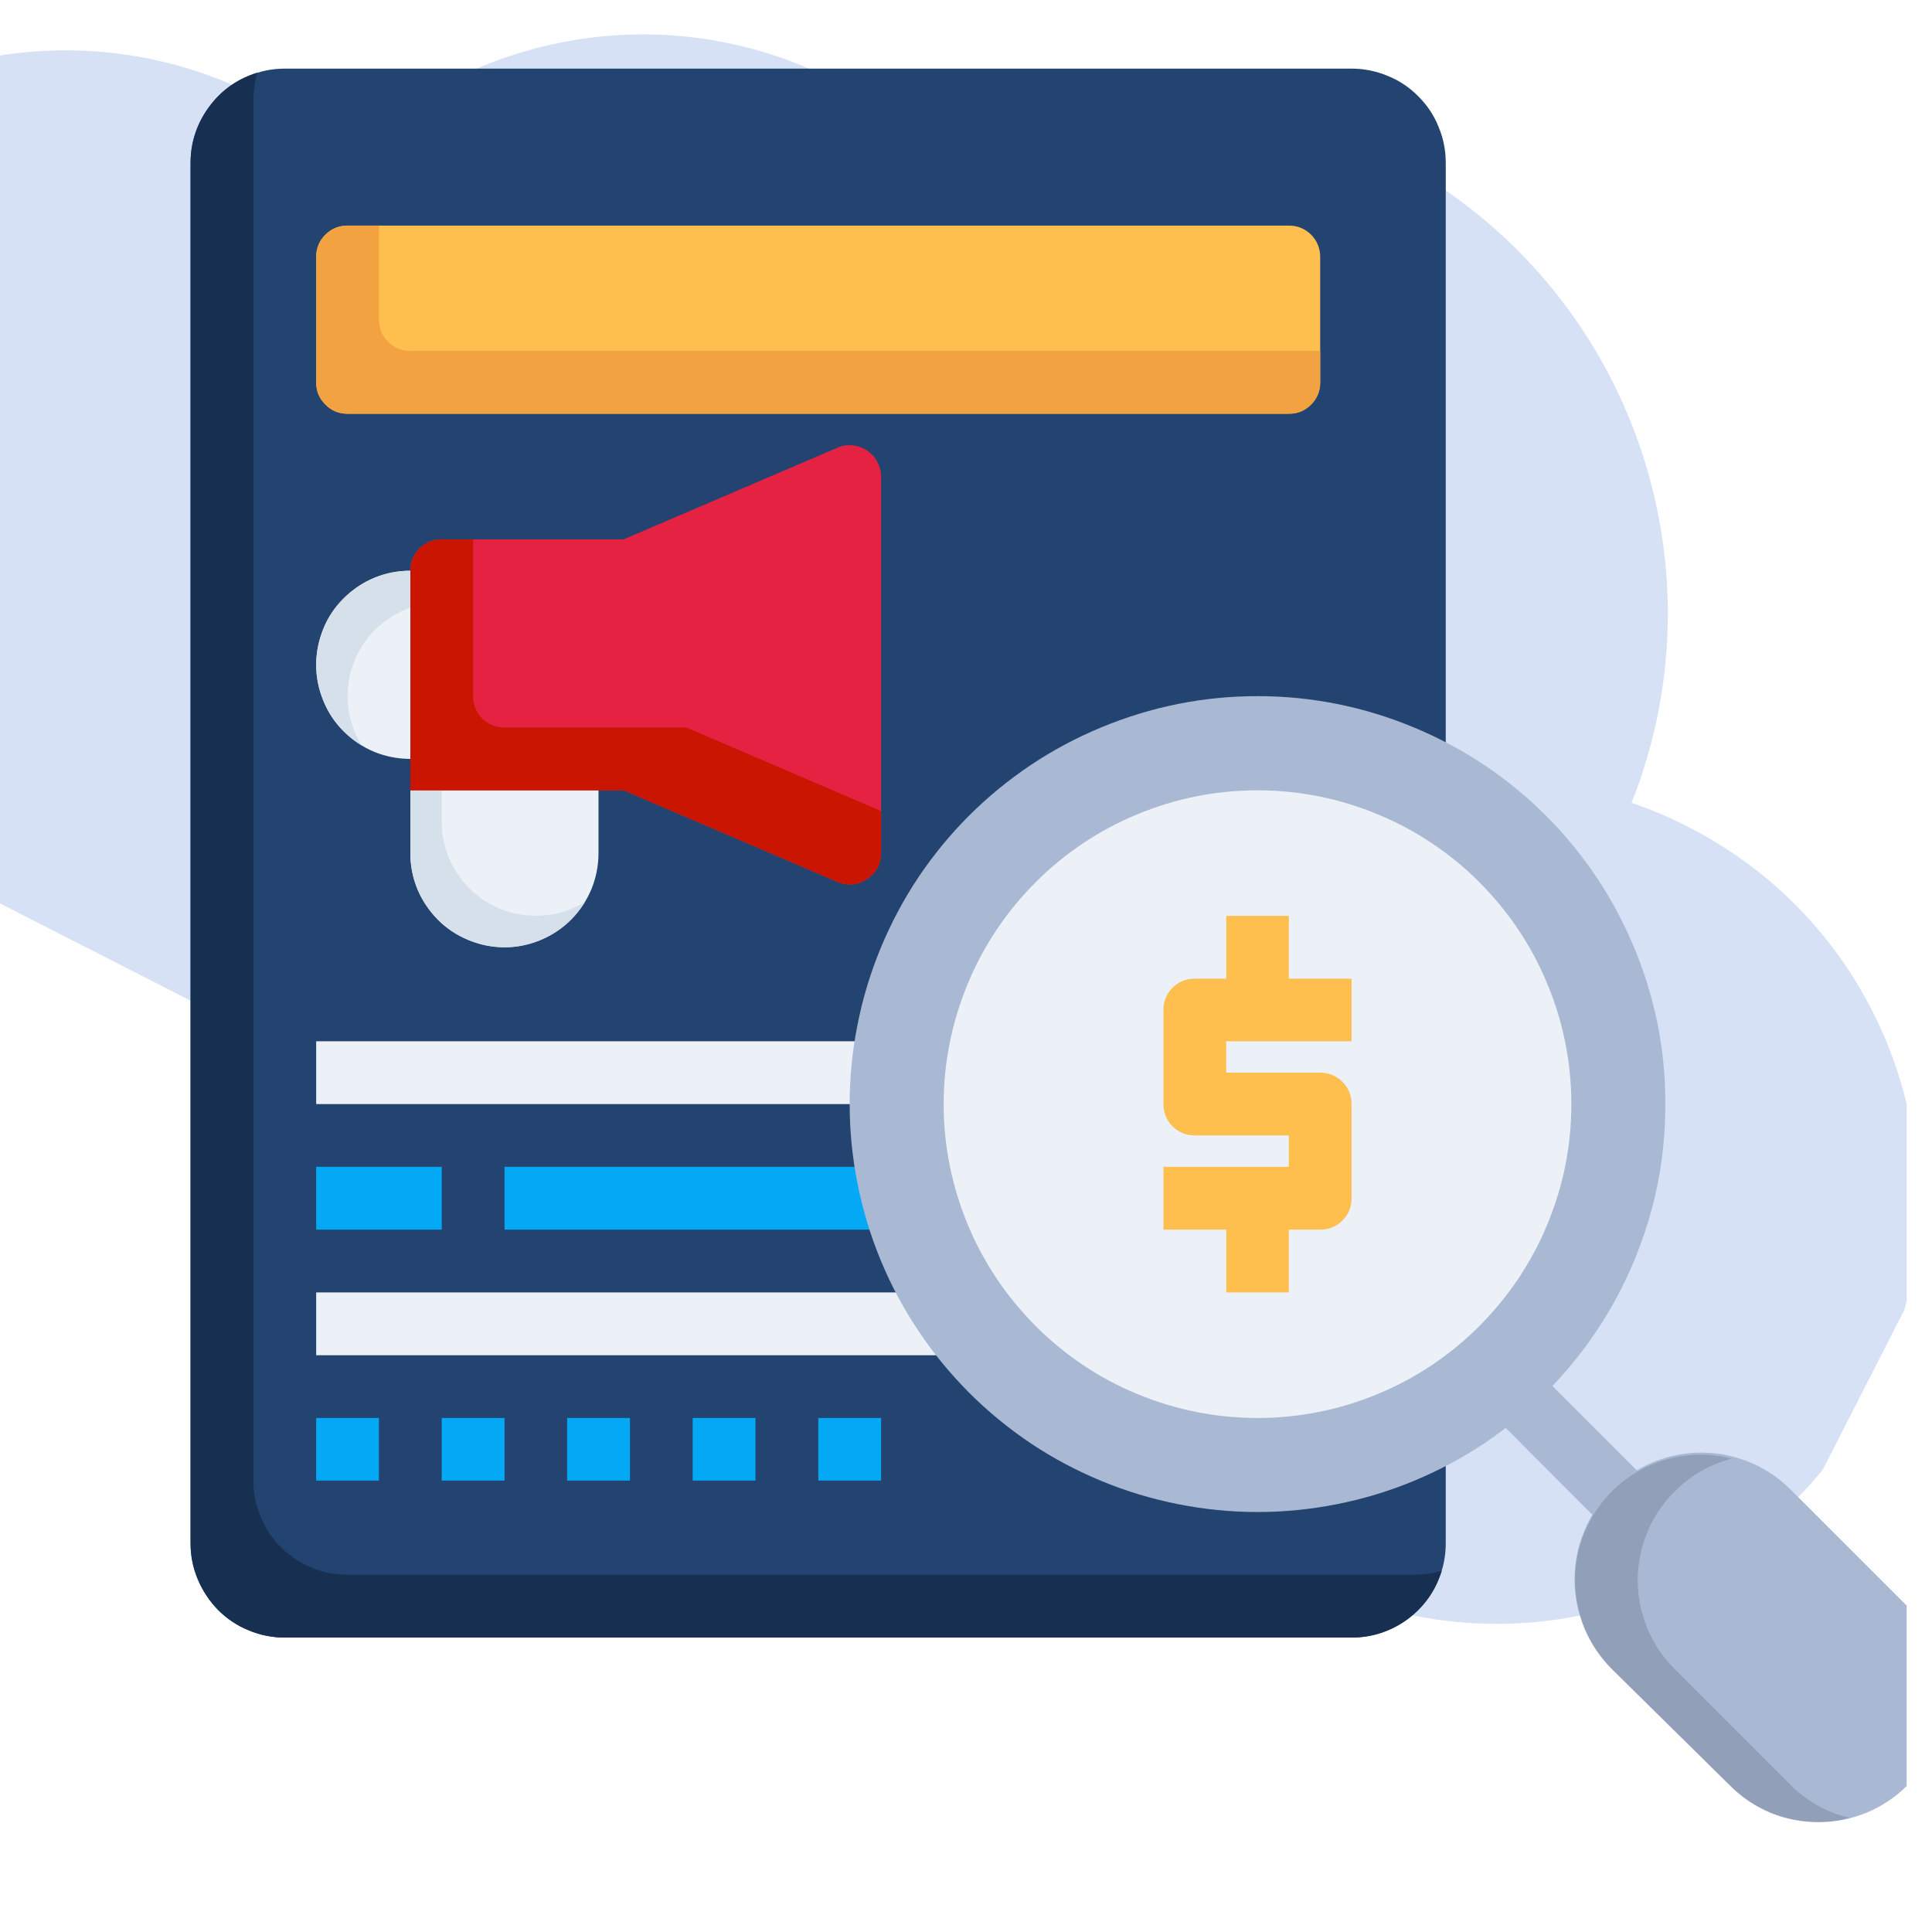 <svg xmlns="http://www.w3.org/2000/svg" xmlns:xlink="http://www.w3.org/1999/xlink" width="50" zoomAndPan="magnify" viewBox="0 0 37.5 37.5" height="50" preserveAspectRatio="xMidYMid meet" version="1.0"><defs><clipPath id="6a5dadc93e"><path d="M 0 0 L 37.008 0 L 37.008 32 L 0 32 Z M 0 0 " clip-rule="nonzero"/></clipPath><clipPath id="a5d753e307"><path d="M 1.766 -9.816 L 43.961 11.711 L 32.523 34.125 L -9.672 12.602 Z M 1.766 -9.816 " clip-rule="nonzero"/></clipPath><clipPath id="88bef9a0e3"><path d="M 1.766 -9.816 L 43.961 11.711 L 32.523 34.125 L -9.672 12.602 Z M 1.766 -9.816 " clip-rule="nonzero"/></clipPath><clipPath id="597d8b53e6"><path d="M 3.699 1.332 L 29 1.332 L 29 32 L 3.699 32 Z M 3.699 1.332 " clip-rule="nonzero"/></clipPath><clipPath id="21bb2b0b2b"><path d="M 3.699 1.332 L 28 1.332 L 28 32 L 3.699 32 Z M 3.699 1.332 " clip-rule="nonzero"/></clipPath><clipPath id="cce37d9f51"><path d="M 30 28 L 37.008 28 L 37.008 35.379 L 30 35.379 Z M 30 28 " clip-rule="nonzero"/></clipPath><clipPath id="a46884b5c3"><path d="M 30 28 L 36 28 L 36 35.379 L 30 35.379 Z M 30 28 " clip-rule="nonzero"/></clipPath></defs><g clip-path="url(#6a5dadc93e)"><g clip-path="url(#a5d753e307)"><g clip-path="url(#88bef9a0e3)"><path fill="#d6e1f5" d="M 32.77 16.051 C 32.41 15.863 32.039 15.711 31.668 15.582 C 33.551 10.852 31.555 5.383 26.93 3.023 C 24.055 1.555 20.805 1.621 18.098 2.906 C 17.547 2.383 16.91 1.926 16.195 1.562 C 12.961 -0.086 9.148 0.621 6.707 3.047 C 6.199 2.594 5.621 2.195 4.988 1.871 C 0.961 -0.18 -3.965 1.418 -6.02 5.445 C -8.074 9.469 -6.473 14.398 -2.449 16.449 L 25.336 30.625 C 29.363 32.676 34.289 31.078 36.34 27.055 C 38.395 23.031 36.793 18.102 32.77 16.051 Z M 32.77 16.051 " fill-opacity="1" fill-rule="nonzero"/></g></g></g><path fill="#a9b9d4" d="M 31.285 29.781 L 28.539 27.027 L 29.398 26.168 L 32.148 28.918 Z M 31.285 29.781 " fill-opacity="1" fill-rule="nonzero"/><g clip-path="url(#597d8b53e6)"><path fill="#234470" d="M 28.062 3.16 L 28.062 29.957 C 28.062 30.199 28.016 30.434 27.922 30.656 C 27.832 30.879 27.699 31.078 27.527 31.25 C 27.355 31.422 27.16 31.555 26.934 31.645 C 26.711 31.738 26.477 31.785 26.234 31.785 L 5.527 31.785 C 5.285 31.785 5.051 31.738 4.828 31.645 C 4.605 31.555 4.406 31.422 4.234 31.25 C 4.066 31.078 3.934 30.879 3.84 30.656 C 3.746 30.434 3.699 30.199 3.699 29.957 L 3.699 3.16 C 3.699 2.918 3.746 2.684 3.84 2.461 C 3.934 2.234 4.066 2.039 4.234 1.867 C 4.406 1.695 4.605 1.562 4.828 1.473 C 5.051 1.379 5.285 1.332 5.527 1.332 L 26.234 1.332 C 26.477 1.332 26.711 1.379 26.934 1.473 C 27.16 1.562 27.355 1.695 27.527 1.867 C 27.699 2.039 27.832 2.234 27.922 2.461 C 28.016 2.684 28.062 2.918 28.062 3.16 Z M 28.062 3.16 " fill-opacity="1" fill-rule="nonzero"/></g><g clip-path="url(#21bb2b0b2b)"><path fill="#173052" d="M 27.453 30.566 L 6.746 30.566 C 6.504 30.566 6.27 30.52 6.047 30.426 C 5.824 30.336 5.625 30.203 5.453 30.031 C 5.281 29.859 5.152 29.664 5.059 29.438 C 4.965 29.215 4.918 28.98 4.918 28.738 L 4.918 1.941 C 4.922 1.762 4.945 1.586 4.996 1.41 C 4.613 1.527 4.301 1.746 4.062 2.07 C 3.82 2.395 3.699 2.758 3.699 3.16 L 3.699 29.957 C 3.699 30.199 3.746 30.434 3.84 30.656 C 3.934 30.879 4.066 31.078 4.234 31.25 C 4.406 31.422 4.605 31.555 4.828 31.645 C 5.051 31.738 5.285 31.785 5.527 31.785 L 26.234 31.785 C 26.637 31.785 27 31.664 27.324 31.426 C 27.648 31.184 27.867 30.871 27.984 30.488 C 27.812 30.539 27.633 30.566 27.453 30.566 Z M 27.453 30.566 " fill-opacity="1" fill-rule="nonzero"/></g><path fill="#febf4f" d="M 25.625 4.988 L 25.625 7.422 C 25.625 7.59 25.566 7.734 25.449 7.852 C 25.328 7.973 25.188 8.031 25.016 8.031 L 6.746 8.031 C 6.578 8.031 6.434 7.973 6.316 7.852 C 6.195 7.734 6.137 7.59 6.137 7.422 L 6.137 4.988 C 6.137 4.82 6.195 4.676 6.316 4.555 C 6.434 4.438 6.578 4.379 6.746 4.379 L 25.016 4.379 C 25.188 4.379 25.328 4.438 25.449 4.555 C 25.566 4.676 25.625 4.82 25.625 4.988 Z M 25.625 4.988 " fill-opacity="1" fill-rule="nonzero"/><path fill="#f2a241" d="M 7.965 6.812 C 7.797 6.812 7.652 6.754 7.535 6.637 C 7.414 6.516 7.355 6.371 7.355 6.203 L 7.355 4.379 L 6.746 4.379 C 6.578 4.379 6.434 4.438 6.316 4.555 C 6.195 4.676 6.137 4.82 6.137 4.988 L 6.137 7.422 C 6.137 7.59 6.195 7.734 6.316 7.852 C 6.434 7.973 6.578 8.031 6.746 8.031 L 25.016 8.031 C 25.188 8.031 25.328 7.973 25.449 7.852 C 25.566 7.734 25.625 7.59 25.625 7.422 L 25.625 6.812 Z M 7.965 6.812 " fill-opacity="1" fill-rule="nonzero"/><path fill="#03a9f4" d="M 7.355 28.738 L 6.137 28.738 L 6.137 27.523 L 7.355 27.523 Z M 9.793 27.523 L 8.574 27.523 L 8.574 28.738 L 9.793 28.738 Z M 12.227 27.523 L 11.008 27.523 L 11.008 28.738 L 12.227 28.738 Z M 14.664 27.523 L 13.445 27.523 L 13.445 28.738 L 14.664 28.738 Z M 17.102 27.523 L 15.883 27.523 L 15.883 28.738 L 17.102 28.738 Z M 17.102 27.523 " fill-opacity="1" fill-rule="nonzero"/><path fill="#03a9f4" d="M 17.102 23.867 L 9.793 23.867 L 9.793 22.648 L 17.102 22.648 Z M 8.574 22.648 L 6.137 22.648 L 6.137 23.867 L 8.574 23.867 Z M 8.574 22.648 " fill-opacity="1" fill-rule="nonzero"/><path fill="#ebf1f6" d="M 18.316 26.305 L 6.137 26.305 L 6.137 25.086 L 18.316 25.086 Z M 17.102 20.211 L 6.137 20.211 L 6.137 21.43 L 17.102 21.43 Z M 17.102 20.211 " fill-opacity="1" fill-rule="nonzero"/><path fill="#a9b9d4" d="M 32.324 21.43 C 32.324 21.949 32.277 22.465 32.176 22.977 C 32.074 23.484 31.922 23.98 31.723 24.461 C 31.523 24.941 31.281 25.398 30.992 25.828 C 30.703 26.262 30.375 26.66 30.008 27.031 C 29.641 27.398 29.238 27.727 28.809 28.016 C 28.375 28.305 27.918 28.547 27.438 28.746 C 26.957 28.945 26.465 29.094 25.953 29.195 C 25.441 29.297 24.93 29.348 24.41 29.348 C 23.887 29.348 23.375 29.297 22.863 29.195 C 22.355 29.094 21.859 28.945 21.379 28.746 C 20.898 28.547 20.441 28.305 20.008 28.016 C 19.578 27.727 19.176 27.398 18.809 27.031 C 18.441 26.66 18.113 26.262 17.824 25.828 C 17.535 25.398 17.293 24.941 17.094 24.461 C 16.895 23.98 16.746 23.484 16.645 22.977 C 16.543 22.465 16.492 21.949 16.492 21.43 C 16.492 20.91 16.543 20.395 16.645 19.887 C 16.746 19.375 16.895 18.883 17.094 18.402 C 17.293 17.922 17.535 17.465 17.824 17.031 C 18.113 16.602 18.441 16.199 18.809 15.832 C 19.176 15.465 19.578 15.137 20.008 14.848 C 20.441 14.559 20.898 14.316 21.379 14.117 C 21.859 13.918 22.355 13.766 22.863 13.664 C 23.375 13.562 23.887 13.512 24.41 13.512 C 24.93 13.512 25.441 13.562 25.953 13.664 C 26.465 13.766 26.957 13.918 27.438 14.117 C 27.918 14.316 28.375 14.559 28.809 14.848 C 29.238 15.137 29.641 15.465 30.008 15.832 C 30.375 16.199 30.703 16.602 30.992 17.031 C 31.281 17.465 31.523 17.922 31.723 18.402 C 31.922 18.883 32.074 19.375 32.176 19.887 C 32.277 20.395 32.324 20.91 32.324 21.43 Z M 32.324 21.43 " fill-opacity="1" fill-rule="nonzero"/><path fill="#ebf1f6" d="M 30.5 21.43 C 30.5 21.832 30.461 22.227 30.383 22.621 C 30.305 23.012 30.188 23.391 30.035 23.762 C 29.883 24.133 29.695 24.48 29.473 24.816 C 29.25 25.148 28.996 25.453 28.715 25.738 C 28.434 26.02 28.125 26.273 27.793 26.496 C 27.461 26.719 27.109 26.906 26.738 27.059 C 26.371 27.211 25.988 27.328 25.598 27.406 C 25.203 27.484 24.809 27.523 24.41 27.523 C 24.008 27.523 23.613 27.484 23.219 27.406 C 22.828 27.328 22.445 27.211 22.078 27.059 C 21.707 26.906 21.355 26.719 21.023 26.496 C 20.691 26.273 20.383 26.02 20.102 25.738 C 19.82 25.453 19.566 25.148 19.344 24.816 C 19.121 24.48 18.934 24.133 18.781 23.762 C 18.629 23.391 18.512 23.012 18.434 22.621 C 18.355 22.227 18.316 21.832 18.316 21.43 C 18.316 21.031 18.355 20.637 18.434 20.242 C 18.512 19.852 18.629 19.469 18.781 19.102 C 18.934 18.73 19.121 18.379 19.344 18.047 C 19.566 17.715 19.82 17.406 20.102 17.125 C 20.383 16.84 20.691 16.59 21.023 16.367 C 21.355 16.145 21.707 15.957 22.078 15.805 C 22.445 15.652 22.828 15.535 23.219 15.457 C 23.613 15.379 24.008 15.34 24.41 15.34 C 24.809 15.34 25.203 15.379 25.598 15.457 C 25.988 15.535 26.371 15.652 26.738 15.805 C 27.109 15.957 27.461 16.145 27.793 16.367 C 28.125 16.59 28.434 16.84 28.715 17.125 C 28.996 17.406 29.25 17.715 29.473 18.047 C 29.695 18.379 29.883 18.73 30.035 19.102 C 30.188 19.469 30.305 19.852 30.383 20.242 C 30.461 20.637 30.5 21.031 30.5 21.43 Z M 30.5 21.43 " fill-opacity="1" fill-rule="nonzero"/><g clip-path="url(#cce37d9f51)"><path fill="#a9b9d4" d="M 37.023 34.652 C 36.793 34.883 36.531 35.059 36.23 35.184 C 35.934 35.305 35.621 35.367 35.297 35.367 C 34.977 35.367 34.664 35.305 34.367 35.184 C 34.066 35.059 33.805 34.883 33.574 34.652 L 31.285 32.395 C 31.055 32.164 30.875 31.898 30.75 31.598 C 30.625 31.293 30.562 30.98 30.562 30.656 C 30.562 30.328 30.625 30.016 30.75 29.715 C 30.875 29.414 31.055 29.148 31.285 28.918 C 31.516 28.688 31.781 28.508 32.082 28.383 C 32.383 28.258 32.699 28.195 33.023 28.195 C 33.348 28.195 33.664 28.258 33.965 28.383 C 34.266 28.508 34.531 28.688 34.762 28.918 L 37.051 31.207 C 37.277 31.438 37.453 31.703 37.574 32 C 37.695 32.301 37.754 32.613 37.75 32.938 C 37.75 33.258 37.684 33.57 37.559 33.867 C 37.43 34.164 37.254 34.426 37.023 34.652 Z M 37.023 34.652 " fill-opacity="1" fill-rule="nonzero"/></g><g clip-path="url(#a46884b5c3)"><path fill="#363a46" d="M 35.906 35.285 C 35.707 35.34 35.504 35.367 35.297 35.367 C 34.625 35.367 34.051 35.129 33.574 34.652 L 31.285 32.395 C 31.098 32.203 30.941 31.992 30.824 31.75 C 30.707 31.512 30.629 31.258 30.594 30.996 C 30.559 30.73 30.566 30.465 30.617 30.203 C 30.668 29.941 30.762 29.695 30.895 29.465 C 31.027 29.23 31.191 29.027 31.391 28.848 C 31.59 28.672 31.816 28.531 32.062 28.426 C 32.309 28.324 32.562 28.262 32.828 28.242 C 33.098 28.223 33.359 28.246 33.617 28.312 C 33.195 28.422 32.828 28.629 32.516 28.938 C 32.203 29.246 31.992 29.609 31.875 30.031 C 31.762 30.453 31.758 30.875 31.871 31.297 C 31.984 31.719 32.195 32.086 32.504 32.395 L 34.793 34.684 C 35.109 34.984 35.48 35.188 35.906 35.285 Z M 35.906 35.285 " fill-opacity="0.2" fill-rule="nonzero"/></g><path fill="#febf4f" d="M 23.801 20.211 L 23.801 20.82 L 25.625 20.82 C 25.793 20.82 25.938 20.883 26.059 21 C 26.176 21.121 26.234 21.262 26.234 21.43 L 26.234 23.258 C 26.234 23.426 26.176 23.57 26.059 23.688 C 25.938 23.809 25.793 23.867 25.625 23.867 L 25.016 23.867 L 25.016 25.086 L 23.801 25.086 L 23.801 23.867 L 22.582 23.867 L 22.582 22.648 L 25.016 22.648 L 25.016 22.039 L 23.191 22.039 C 23.023 22.039 22.879 21.98 22.758 21.863 C 22.641 21.742 22.582 21.598 22.582 21.43 L 22.582 19.605 C 22.582 19.438 22.641 19.293 22.758 19.172 C 22.879 19.055 23.023 18.996 23.191 18.996 L 23.801 18.996 L 23.801 17.777 L 25.016 17.777 L 25.016 18.996 L 26.234 18.996 L 26.234 20.211 Z M 23.801 20.211 " fill-opacity="1" fill-rule="nonzero"/><path fill="#ebf1f6" d="M 11.617 14.73 L 11.617 16.559 C 11.617 16.801 11.57 17.035 11.48 17.258 C 11.387 17.48 11.254 17.68 11.082 17.852 C 10.91 18.023 10.715 18.152 10.492 18.246 C 10.266 18.34 10.035 18.387 9.793 18.387 C 9.551 18.387 9.316 18.34 9.094 18.246 C 8.867 18.152 8.672 18.023 8.5 17.852 C 8.328 17.68 8.195 17.48 8.102 17.258 C 8.012 17.035 7.965 16.801 7.965 16.559 L 7.965 14.73 C 7.965 14.562 8.023 14.418 8.141 14.301 C 8.262 14.184 8.406 14.121 8.574 14.121 L 11.008 14.121 C 11.176 14.121 11.32 14.184 11.441 14.301 C 11.559 14.418 11.617 14.562 11.617 14.73 Z M 11.617 14.73 " fill-opacity="1" fill-rule="nonzero"/><path fill="#d6e0eb" d="M 11.352 17.508 C 11.137 17.859 10.84 18.105 10.461 18.258 C 10.078 18.406 9.691 18.426 9.297 18.316 C 8.902 18.203 8.582 17.988 8.336 17.66 C 8.09 17.336 7.965 16.969 7.965 16.559 L 7.965 14.73 C 7.965 14.562 8.023 14.418 8.141 14.301 C 8.262 14.184 8.406 14.121 8.574 14.121 L 8.574 15.949 C 8.574 16.281 8.656 16.586 8.824 16.871 C 8.992 17.156 9.219 17.379 9.504 17.543 C 9.793 17.703 10.102 17.781 10.434 17.773 C 10.762 17.77 11.07 17.68 11.352 17.508 Z M 11.352 17.508 " fill-opacity="1" fill-rule="nonzero"/><path fill="#ebf1f6" d="M 9.793 11.688 L 9.793 14.121 C 9.793 14.289 9.73 14.434 9.613 14.555 C 9.492 14.672 9.352 14.73 9.184 14.73 L 7.965 14.73 C 7.723 14.73 7.488 14.684 7.266 14.594 C 7.039 14.5 6.844 14.367 6.672 14.195 C 6.5 14.023 6.367 13.828 6.277 13.602 C 6.184 13.379 6.137 13.148 6.137 12.902 C 6.137 12.66 6.184 12.43 6.277 12.203 C 6.367 11.98 6.5 11.785 6.672 11.613 C 6.844 11.441 7.039 11.309 7.266 11.215 C 7.488 11.125 7.723 11.078 7.965 11.078 L 9.184 11.078 C 9.352 11.078 9.492 11.137 9.613 11.254 C 9.73 11.375 9.793 11.52 9.793 11.688 Z M 9.793 11.688 " fill-opacity="1" fill-rule="nonzero"/><path fill="#d6e0eb" d="M 9.793 11.688 L 8.574 11.688 C 8.242 11.688 7.938 11.77 7.652 11.938 C 7.367 12.105 7.145 12.332 6.98 12.617 C 6.82 12.906 6.742 13.215 6.746 13.547 C 6.754 13.875 6.844 14.18 7.016 14.465 C 6.664 14.25 6.414 13.953 6.266 13.574 C 6.117 13.191 6.098 12.805 6.207 12.41 C 6.316 12.016 6.535 11.695 6.863 11.449 C 7.188 11.203 7.555 11.078 7.965 11.078 L 9.184 11.078 C 9.352 11.078 9.492 11.137 9.613 11.254 C 9.73 11.375 9.793 11.52 9.793 11.688 Z M 9.793 11.688 " fill-opacity="1" fill-rule="nonzero"/><path fill="#e62242" d="M 17.102 9.25 L 17.102 16.559 C 17.098 16.777 17.008 16.945 16.824 17.062 C 16.723 17.133 16.613 17.168 16.492 17.168 C 16.41 17.168 16.328 17.152 16.254 17.117 L 12.105 15.34 L 7.965 15.34 L 7.965 11.078 C 7.965 10.91 8.023 10.766 8.141 10.645 C 8.262 10.527 8.406 10.469 8.574 10.469 L 12.105 10.469 L 16.254 8.691 C 16.348 8.648 16.445 8.633 16.547 8.645 C 16.648 8.652 16.742 8.688 16.828 8.742 C 16.91 8.801 16.98 8.871 17.027 8.961 C 17.074 9.051 17.102 9.148 17.102 9.25 Z M 17.102 9.25 " fill-opacity="1" fill-rule="nonzero"/><path fill="#ca1600" d="M 17.102 15.742 L 17.102 16.559 C 17.098 16.777 17.008 16.945 16.824 17.062 C 16.723 17.133 16.613 17.168 16.492 17.168 C 16.41 17.168 16.328 17.152 16.254 17.117 L 12.105 15.34 L 7.965 15.34 L 7.965 11.078 C 7.965 10.91 8.023 10.766 8.141 10.645 C 8.262 10.527 8.406 10.469 8.574 10.469 L 9.184 10.469 L 9.184 13.512 C 9.184 13.68 9.242 13.824 9.359 13.945 C 9.48 14.062 9.621 14.121 9.793 14.121 L 13.324 14.121 Z M 17.102 15.742 " fill-opacity="1" fill-rule="nonzero"/></svg>